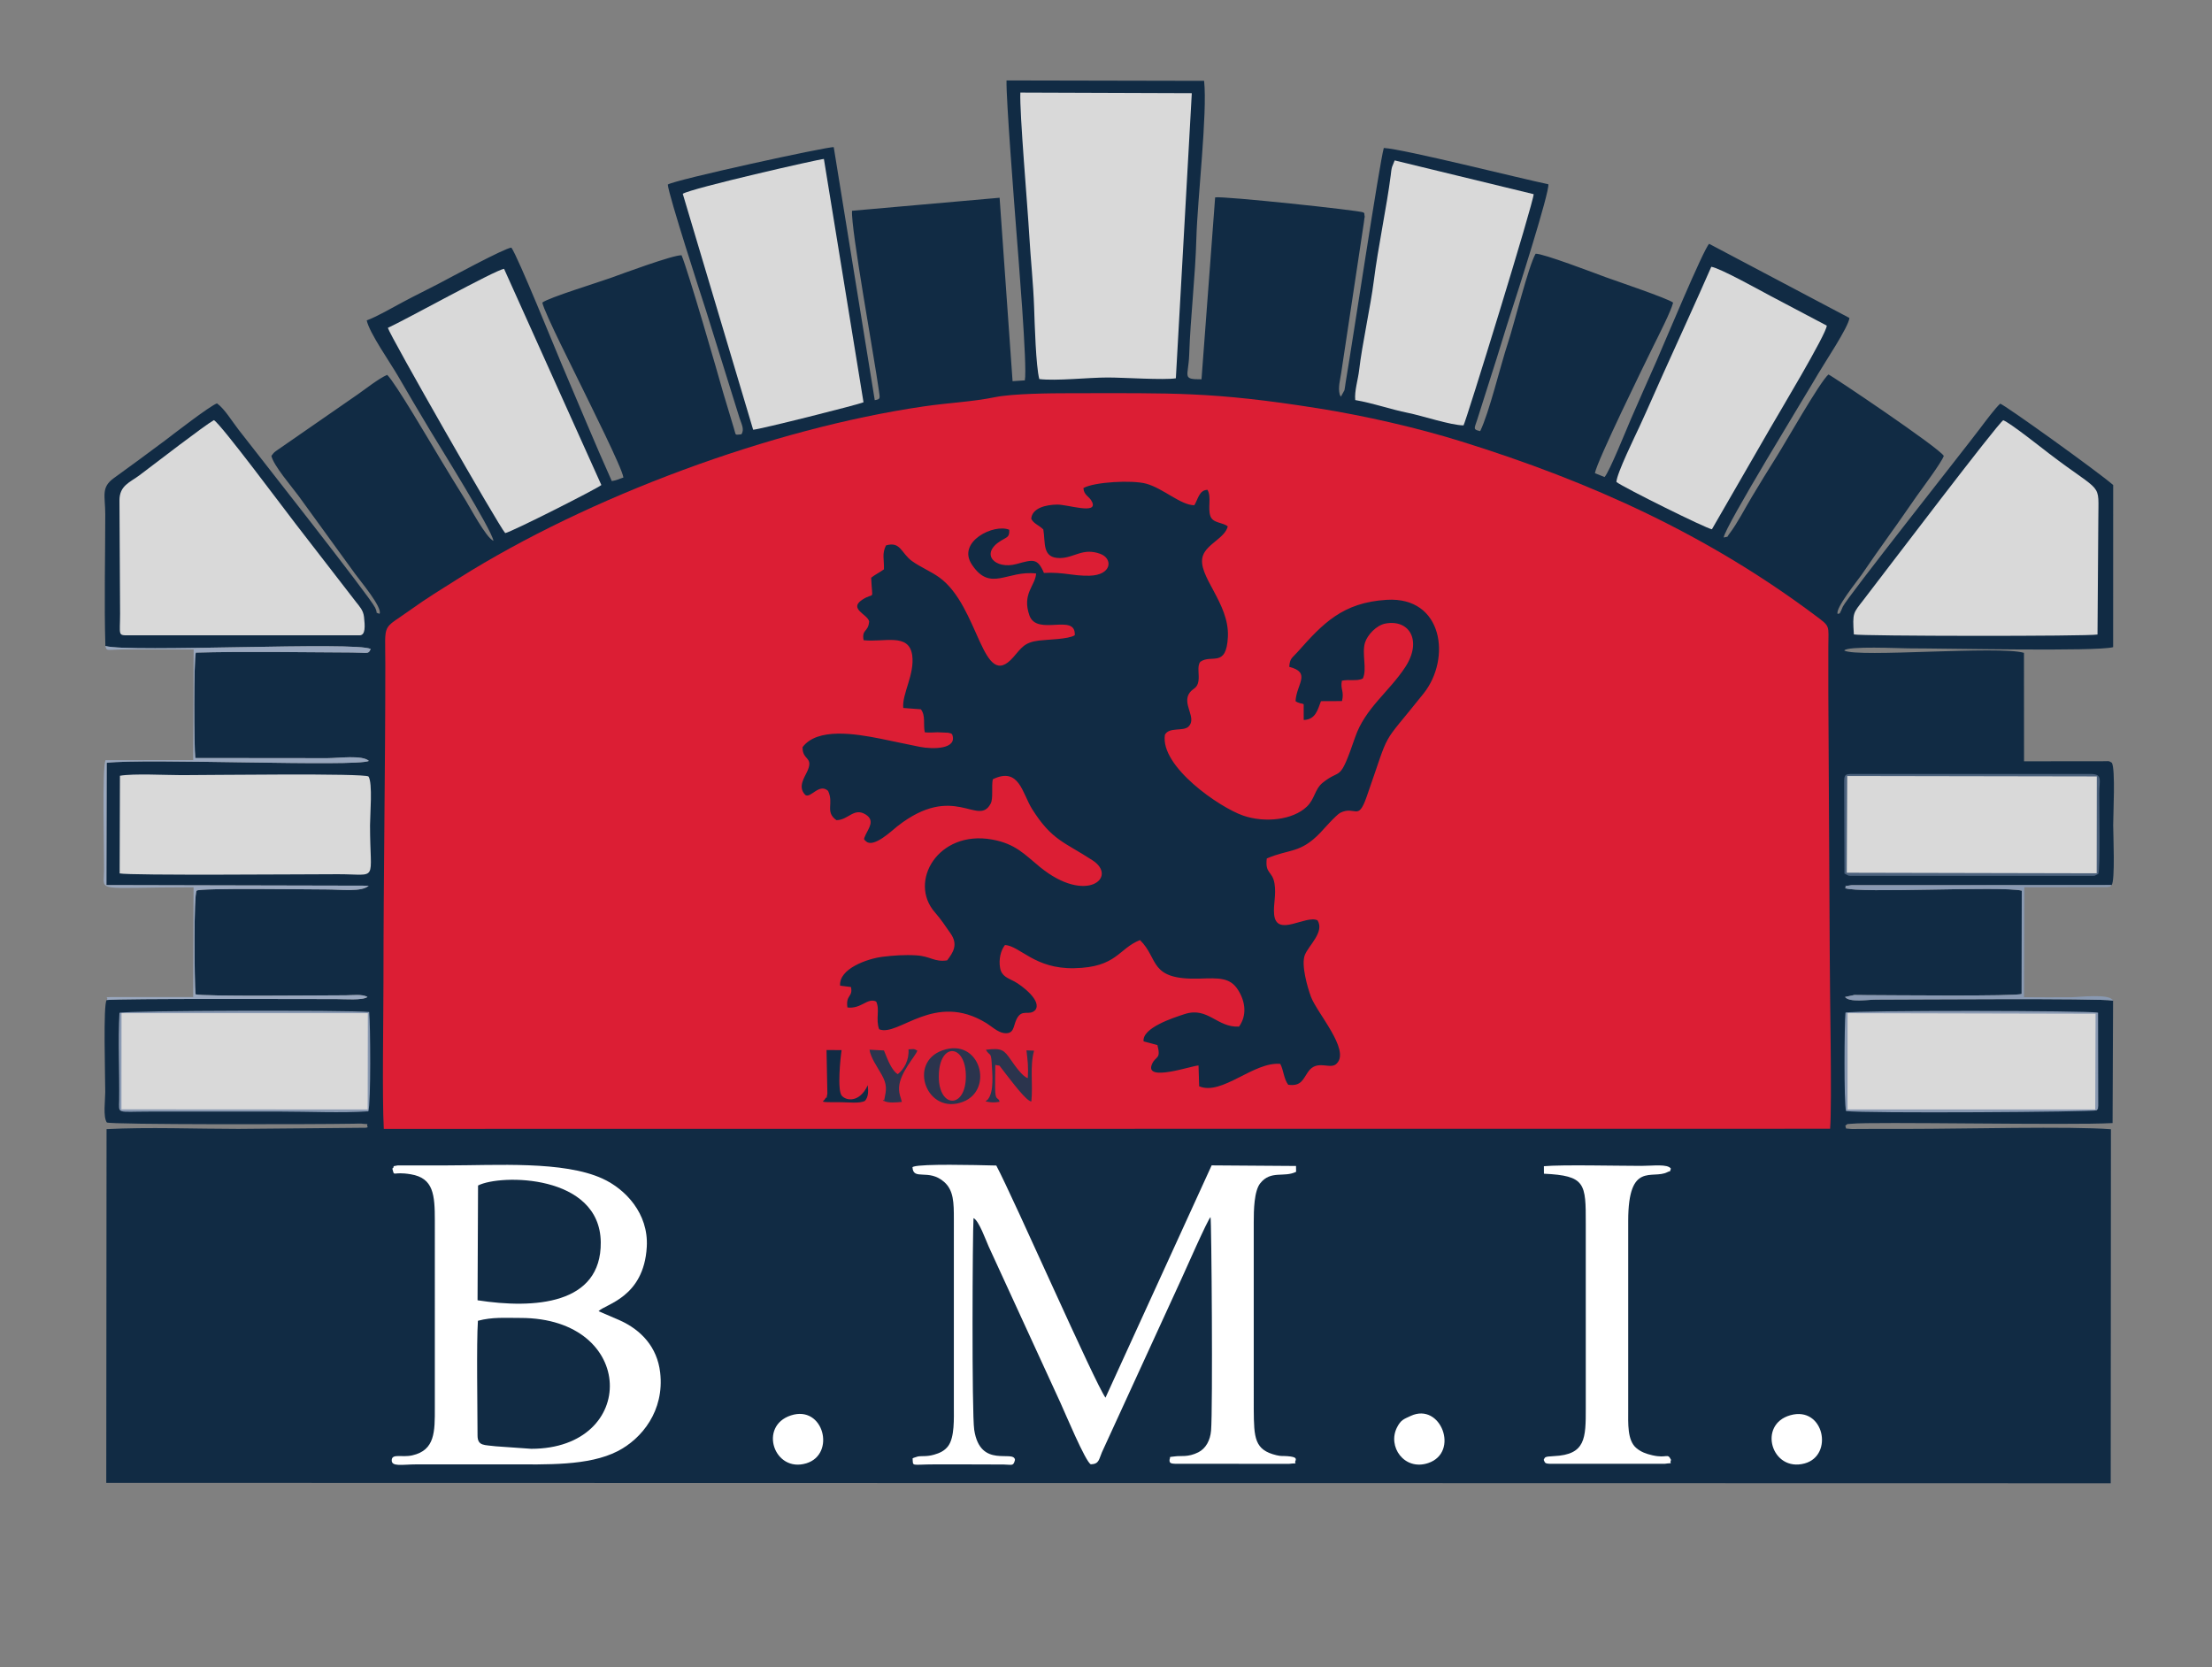 <?xml version="1.0" encoding="UTF-8"?> <!-- Creator: CorelDRAW 2017 --> <svg xmlns="http://www.w3.org/2000/svg" xmlns:xlink="http://www.w3.org/1999/xlink" xml:space="preserve" width="80.396mm" height="60.594mm" style="shape-rendering:geometricPrecision; text-rendering:geometricPrecision; image-rendering:optimizeQuality; fill-rule:evenodd; clip-rule:evenodd" viewBox="0 0 8019.85 6044.51"><rect x="0" y="0" width="8019.85" height="6044.51" fill="#808080" stroke="none"/> <defs> <style type="text/css"> <![CDATA[ .fil8 {fill:none} .fil0 {fill:#112B44} .fil7 {fill:#2B344D} .fil4 {fill:#4C627D} .fil5 {fill:#8999B2} .fil6 {fill:#99A7BE} .fil3 {fill:#D9D9D9} .fil1 {fill:#DC1E34} .fil2 {fill:white} ]]> </style> </defs> <g id="Layer_x0020_1">  <g id="_1176415408"> <path class="fil0" d="M382 2341.99c86.39,24.98 912.09,-17.32 961.99,11.09 -9.68,19.55 -6.56,12.96 -68.14,12.6 -172.57,-1.01 -404.95,-4.29 -565.99,0.4 -7.46,28.31 -6.67,342.43 -1.8,382.16l478.83 0.5c40.39,0 127.14,-12.28 150.47,10.01 -44.27,22.28 -812.61,-10.09 -950.6,6.86l-1.02 443.27 950.99 2.19c-24.15,23.68 -100.34,13.61 -155.4,13.61 -67.28,0 -458.14,-5.85 -468.38,4.37 -11.12,13.67 -8.13,333.14 -4.18,375.81 22.46,8.25 451.9,3.72 544.83,3.62 24.08,-0.02 59.86,-5.19 78.64,6.07 -16.79,13 -83.81,7.66 -111.99,7.66 -121.81,0 -780.64,-2.49 -833.56,3.35 -12.99,15.26 -5.11,275.91 -5.11,333.52 0,30.8 -8.42,89.09 5.59,110.32 9.01,8.42 753.91,7.19 894.32,4.66 4.48,-0.08 25.62,-0.73 28.37,-0.4 36.12,4.43 15.6,-3.78 23.34,13.25 -1.38,0.76 -3.54,-0.01 -4.37,1.78l-464.37 4.17c-154.38,0 -325.89,-7.01 -478.16,0.85l-1.04 1282.31 7267.38 1.52 0.77 -1283.43c-145.34,-11.35 -540.51,-1.25 -729.57,-1.25l-183.59 0.18c-5.44,0.07 -24.11,0.68 -28.2,0.18 -29.03,-3.52 -15.01,2.32 -21.81,-11.87 13.35,-9.44 0.25,-4.59 22.16,-7.11 72.15,-8.31 794.95,6.18 946.99,-2.51l1.81 -444.09c-57.5,-9.14 -730.21,-3.57 -859.65,-3.57 -27.64,0 -96.58,11.28 -112.23,-9.51l34.06 -7.25c12.41,-0.27 26.56,0.41 39.26,0.44 95.96,0.23 544.2,5.05 567.05,-4.28l0.44 -374.42c-76.18,-17.85 -589.7,10.96 -640.69,-9.05 10.65,-11.31 -16.78,-4.16 22.83,-10.68l943.4 -0.41c13.67,-12.72 5.91,-187.68 5.91,-216.75 0,-41.51 8.64,-204.64 -4.92,-226.83 -12.58,-8.27 -11.52,-5.31 -31.89,-5.54l-286.4 0.3 -0.28 -393.21c-92.7,-26.77 -599.65,18.32 -651.55,-8.24 9.11,-17.53 202.91,-8.02 231.76,-8.02 134.24,0 683.36,12.1 743.11,-4.34l0.15 -587.8c-51.9,-45.86 -394.71,-291.89 -409.72,-294.94 -18.32,16.67 -53.1,63.33 -74.84,92.16 -59.44,78.84 -479.44,609.36 -495.74,643.76 -1.43,3.01 -6.18,14.94 -6.6,15.59 -8.46,12.71 3.36,5.48 -12.07,10.91 -9.76,-19.99 71.86,-120.52 86.55,-141.83 36.63,-53.16 65.01,-94.64 100.64,-143.89 38.04,-52.57 67.62,-96.57 98.44,-140.32 18.79,-26.68 90.91,-122.65 99.17,-147.03 -16.41,-29.16 -407.53,-292.05 -418.15,-295.18 -29.95,24.69 -156.65,248.17 -187.38,296.68 -31.05,49.02 -60.83,97.85 -90.9,148.02 -23.4,39.04 -53.2,96.58 -79.94,131.33 -14.08,18.28 0.03,9.14 -21.61,14.99 3.41,-38.06 298.96,-518.37 342.75,-594.02 20.84,-36 111.4,-171.35 113.02,-201.96l-508.52 -268.78c-20.46,19.23 -165.3,366.78 -190.58,424.32 -31.3,71.24 -63.46,142.09 -93.3,211.6 -18.97,44.22 -76.83,188.26 -95.18,209.62l-35.14 -14c8,-44.8 179.94,-395.7 213.08,-462.93 18.43,-37.4 62.5,-123.27 70.55,-155.41 -18.71,-15.23 -210.23,-79.61 -244.81,-92.33 -39.21,-14.42 -228.12,-86.67 -253.82,-84.93 -26.4,46.09 -76.75,251.99 -100.11,322.8 -27.73,84.08 -67.68,252.1 -100.74,320.32 -26.63,-5.65 -21.56,-9.03 -11.54,-39.25l53.4 -168.34c24.37,-74.14 47.58,-155.14 71.53,-227.55 17.12,-51.73 140.53,-437.71 133.52,-459.93 -95.56,-19.48 -523.6,-127.51 -596.37,-131.5 -15.12,50.73 -113.9,706.75 -138.34,849.98 -1.14,6.66 -2.96,22.68 -4.27,28.16l-13.08 23.81c-1.01,-1.37 -2.04,-5.29 -2.32,-4.5 -0.28,0.77 -1.74,-3.33 -2.06,-4.62 -6.25,-24.74 1.78,-51.71 5.42,-76.35l82.28 -545.37c0.31,-2.12 2.46,-18.63 2.49,-19.7 0.37,-16.71 3.38,19.19 -0.31,-8.07 -1.74,-12.85 2.56,-1.02 -3.44,-9.54 -13.83,-7.64 -510.88,-60.34 -537.9,-54.63l-49.45 659.48c-72.52,0.5 -47.37,-9.01 -44.65,-89.13 4.71,-138.78 22.2,-282.14 26.04,-422.18 3.9,-142.28 40.53,-454.41 28.03,-570.69l-716.35 -1.46c-1.79,66.15 28.22,449.18 35.33,542.24 6.25,81.85 40.73,495.66 31.09,545.18l-44.48 2.97 -47.02 -665.1 -535.01 47.25c-4.72,64.28 80.53,530.3 97.24,651.13 4.07,29.47 6.74,31.99 -14.88,35.49l-148.72 -917.24c-14.88,-4.11 -580.02,118.96 -601.68,135.69 3.56,40.54 122.63,407.74 137.3,452.61l122.75 393.49c6.97,21.54 18.86,41.78 6.71,59.33 -25.94,1.84 -18.27,5.7 -27.27,-22.5l-38.38 -127.49c-22.21,-79.62 -127.76,-443.89 -151.16,-499.21 -30.29,-1.46 -217.18,67.67 -256.44,81.99 -41.39,15.08 -228.02,72.4 -248.39,89.68 7.52,37.36 122,261.81 146.91,314.04 21.46,44.99 143.28,286.96 147.06,320.1 -19.01,6.17 -21.24,9.38 -42.1,12.9 -60.51,-134.78 -120.89,-281.44 -181.63,-423.56 -20.72,-48.47 -158.77,-390.41 -182.46,-422.92 -26.7,2.93 -221.43,108.69 -263.39,130.7 -46.81,24.53 -82.38,41.29 -128.64,66.06 -36.64,19.62 -97.35,54.58 -132.45,67.2 10.06,46.24 85.12,152.58 113.61,201.82 38.05,65.76 72.01,123.18 115.46,195.65 34.56,57.69 223.92,360.56 230.51,401.76 -27.08,-11.73 -85.34,-122.07 -101.32,-147.6 -31.54,-50.41 -60.23,-97.34 -93.06,-151.8 -33.38,-55.35 -161.26,-273.93 -190.99,-302.41 -30.65,13.16 -80.72,52.63 -106.64,70.72l-289.01 200.19c-13.8,9.7 -14.03,9.09 -24.08,22.85 7.43,34.89 74.47,112.44 97.69,144.16l205.56 283.25c15.75,22.25 101.42,123.72 88.67,145.19 -19.29,-8.05 -3.6,3.17 -16.13,-22.87 -19.13,-39.82 -435.49,-567.92 -494.9,-644.69 -23.44,-30.3 -51.37,-76.59 -78.23,-95.4 -26.4,9.43 -156.05,110.17 -188.87,134.92 -63.62,47.94 -126.42,93.47 -185.82,136.59 -46.62,33.84 -30.36,64.23 -30.36,130.01 0,158.62 -4.21,319.8 0.41,477.93z"></path> <path class="fil1" d="M1390.28 3558.97c0,134.36 -5.14,416.34 1.23,533.86l5243.74 -0.48c7.27,-88.08 -1.38,-507.16 -1.34,-633.41l-5.11 -950.27c0.04,-53.72 -0.05,-107.44 0.02,-161.15 0.11,-81.8 8.95,-74.05 -45.67,-114.94 -391.85,-293.37 -812.68,-485.11 -1285.78,-632.32 -158.61,-49.36 -348.24,-92.92 -519.09,-120.04 -384.33,-61.02 -528.38,-54.65 -895.23,-54.66 -76.45,0 -211.82,1.38 -276.08,14.49 -81.62,16.65 -166.73,20.09 -256.35,33.13 -553.02,80.4 -1217.77,327.78 -1686.83,623.06 -64.73,40.75 -117.63,73.03 -174.73,114.1 -106.44,76.55 -92.06,40.7 -92.06,198.32 0,386.41 -6.72,765.24 -6.72,1150.32z"></path> <path class="fil0" d="M3928.02 1769.58c1.82,27.5 21.78,28.46 31.79,50.98 20.29,45.65 -88.79,8.35 -126.94,8.84 -40.78,0.51 -90.7,12.19 -94.04,51.32 9.49,18.95 27.54,22.66 43.79,38.89 8.54,47.96 -5.61,104.62 61.08,103.59 52.13,-0.81 81.8,-38.25 145.1,-15.36 47.03,17 43.23,77.52 -38.85,79.43 -59.78,1.4 -93.79,-13.89 -165.03,-10.06 -23.29,-54.77 -39.7,-48.73 -99.1,-32.42 -77.49,21.28 -135.31,-36.39 -56.69,-84.51 22.79,-13.97 31.11,-12.16 30.02,-39.53 -55.4,-23.24 -190.1,43.02 -135.98,125.43 67.11,102.19 127.6,20.54 233.42,33.04 -2.54,44.27 -52.13,72.9 -24.33,151.98 27.2,77.36 169.06,-10.39 164.44,71.85 -23.35,14.89 -98.12,15.31 -130.17,19.32 -53.14,6.64 -62.71,26.14 -92.76,60.45 -112.88,128.9 -122.27,-185.68 -269.29,-290.08 -30.43,-21.61 -67.71,-36.87 -97.52,-58.27 -40.22,-28.89 -41.19,-72.67 -94.62,-57.1 -15.34,30.39 -6.5,49.52 -7.46,86.71 -16.31,12.02 -31.49,18.55 -46.38,30.47 3.9,90.88 14.55,48.73 -32.84,80.17 -49.76,33.01 20.19,52.52 25.53,78.3 -3.11,40.02 -27.43,27.23 -20.14,68.04 73.77,8.44 164.35,-27.76 176.16,54.09 9.98,69.1 -37.86,141.96 -32.32,191.63l63.89 4.82c17.92,23.63 7.8,53.51 14.13,83.42 16.88,1.79 29.56,0.38 46.42,-0.13l38.56 1.7c13.76,3.24 7.82,1.72 14.05,5.36 21.28,54.95 -69.37,55.12 -117.57,45.68 -47.28,-9.26 -95.99,-20.37 -142.61,-29.59 -90.83,-17.95 -228.21,-40.81 -281.95,30.67 -1.21,48.28 39.34,34.51 18.61,84.19 -10.09,24.15 -38.39,59.46 -8.47,89.45 20.09,12.6 49.69,-44.24 82.24,-15.07 22.07,45.41 -12.21,75.96 30.33,106.22 43.41,-0.14 63.01,-47.17 105.91,-20.59 34.96,21.67 10.6,50.42 0.14,73.26 -9.42,20.58 -5.81,16.32 2.4,25 27.97,22.92 93.95,-40.94 112.27,-55.31 206.66,-162.15 293.16,4.55 338.7,-82.77 9.68,-18.53 2.16,-61.35 7.5,-87.81 96.04,-46.74 106.66,50.99 142.54,107.91 72,114.27 117.26,119.32 219.53,186.21 93.23,60.98 -23.25,160.87 -191,24.03 -55.72,-45.48 -88.51,-84.51 -174.07,-99.78 -195.43,-34.87 -304.16,153.11 -206.97,263.96 23.21,26.46 36.87,48.26 56.98,76.78 28.71,40.74 8.34,69.86 -12.51,97.49 -48,6.83 -58.29,-14.9 -112.17,-18.26 -40.95,-2.54 -83.35,0.35 -122.43,5.26 -54.34,6.83 -158.47,43.02 -153.39,104.71l39.25 4.81c8.15,37.47 -19.6,26.82 -12.81,74.15 50.51,6.46 72.52,-36.93 104.29,-21.36 14.22,29.49 -2.81,63.16 10.75,100.5 70.72,28.15 200.25,-138.43 388.86,-22.25 17.33,10.68 41.55,33.36 64.03,36.11 37.2,4.56 32.92,-25.02 45.19,-50.23 19.72,-40.48 45.16,-10.39 67.74,-33.1 26.06,-33.44 -49.76,-90.16 -74.93,-103.61 -24.17,-12.93 -46.96,-18.64 -52.41,-49.49 -5.58,-31.58 2.54,-64.07 17.77,-83 55.28,3.81 107.01,86.87 250.51,84.15 155.46,-2.93 160.2,-70.98 239.01,-102.03 69.97,68.63 30.18,145.45 216.8,139.64 68.75,-2.15 109.38,-4.39 137.95,40.05 28.43,44.2 33,93.97 4.26,134.03 -79.81,4.18 -112.47,-72.79 -196.84,-45.52 -41.42,13.39 -155.55,50.23 -149.16,99.22l50.1 13.3c13.97,53.29 -6.51,38.17 -19.8,69.28 -28.4,66.54 146.38,4.66 168.85,4.69l2.31 75.46c82.84,34.8 197.28,-89.96 294.01,-81.29 12.28,22.68 12.28,53.36 28.84,75.72 47.64,6.22 52.72,-19.27 72.53,-47.44 33.02,-46.95 81.62,-4.39 103.85,-30.04 48.64,-49.64 -72.63,-183.17 -94.2,-242.3 -12.69,-34.78 -35.87,-115.18 -21.94,-150.63 13.53,-34.45 72.34,-83.6 46.03,-125.77 -42.5,-20.6 -149.35,63.58 -157.36,-21.67 -3.42,-36.5 8.27,-69.73 1.42,-111.76 -7.53,-46.1 -34.92,-34.22 -27.99,-90.81 82.61,-35.66 121.12,-16.94 194.75,-94.09 7.77,-8.14 57.49,-64.89 72.45,-71.98 54.44,-25.8 63.24,32.02 94.07,-55.52 91.79,-260.71 44.22,-171.85 207.42,-376.79 100.31,-125.97 70.71,-351.44 -133.54,-339.36 -161.04,9.53 -232.76,87.04 -323.05,188.62 -20.84,23.45 -28.48,22.9 -30.64,54.31 81.01,21.19 26.23,62.31 22.78,124.4 6.84,4.87 3.85,2.92 14.02,6.73 7.38,2.77 5.97,0.36 15.5,4.39l0.13 57.19c43.1,-1.37 50.57,-36.76 62.52,-68.18l76.23 -0.33c8.79,-36.47 -6.56,-41.22 -0.43,-73.86 28.45,-5.82 54.05,2.74 75.86,-7.79 16.62,-34.22 -4.69,-90.98 8.31,-131.12 8.51,-26.25 40.2,-62.32 74.57,-68.45 87.69,-15.69 132.97,63.98 70.73,158.62 -58.96,89.64 -145.17,148.66 -181.19,253.27 -58.79,170.67 -49.23,110.03 -117.66,165.24 -29.11,23.47 -28.5,58.85 -57.4,86.6 -50.76,48.77 -151.93,59.8 -230.73,32.83 -84.96,-29.1 -301.5,-177.52 -284.09,-292.88 14.67,-29.68 66.9,-11.28 85.87,-30.16 31.84,-31.71 -26.2,-82.55 4.23,-123.09 12.29,-16.38 27.03,-14.56 31.47,-41.41 4.02,-24.28 -5.99,-53.5 6.77,-70.2 40.68,-29 94.45,23.77 100.03,-90.61 6.03,-123.32 -113.81,-222.9 -90.88,-293.15 14.23,-43.6 80.35,-65.02 90.42,-107.17 -18.49,-15.33 -53.99,-10.98 -63.11,-37.61 -10.17,-29.67 4.83,-68.88 -10.45,-94.93 -30.31,0.83 -33.87,33.71 -47.7,55.83 -49.04,-0.03 -112.02,-60.68 -174,-77.99 -50.48,-14.1 -189.12,-6.65 -228.08,15.76z"></path> <path class="fil2" d="M1422.46 4236.95c9.17,32.5 -3.2,8.56 67.45,20.55 81.98,13.91 86.66,74.13 86.63,168.38l-0.01 677.98c0.14,86.26 1.21,153.91 -81.92,172.61 -37.05,8.33 -72.39,-7.23 -74.31,16.33 -2.13,26.42 38.41,16.38 89.02,16.35l333.55 0c138.8,0.04 290.84,6.14 396.28,-47.79 88.11,-45.08 170.31,-146.74 154.34,-285.14 -10.68,-92.62 -69.27,-154.32 -145.29,-188.78l-78.03 -33.69c23.71,-25.63 164.52,-48.76 174.8,-233.52 6.72,-121.04 -77.59,-209.22 -160.52,-247.14 -141.94,-64.9 -383.6,-47.88 -563.94,-47.88l-178.18 -0.03c-31.28,6.35 -4.77,-1.31 -19.87,11.77z"></path> <path class="fil3" d="M3768.05 1374.27c62.17,7.52 176.99,-5.69 248.41,-5.65 57.65,0.03 204.3,9.85 246.73,2.88l57.82 -1033.69 -621.64 -2.22c-3.24,72.07 26.22,410.87 32.29,517.25 4.93,86.03 14.68,175.18 17.6,260.91 2.05,60.63 6.42,213.23 18.79,260.53z"></path> <path class="fil2" d="M3308.27 4231.39c2.31,50.89 58.45,3.84 115.06,53.92 34.27,30.34 35.07,74.93 34.99,135.02l-0.02 677.96c0.02,44.04 3.06,112.44 -20.56,144.27 -13.4,18.07 -31.64,25.76 -50.94,31.33 -27.68,8.01 -43.03,3.7 -59.45,6.75l-14.21 4.53c-1.15,0.41 -3,1.19 -4.36,2.06 1.94,31.21 -6.59,22.02 79.51,21.91 33.36,-0.04 66.72,-0.02 100.06,-0.01l150.48 0.46c31.42,0.56 35.02,6.85 41.13,-16.8 -4.31,-38.58 -126.21,34.4 -147.84,-109.08 -9.17,-60.9 -6.12,-714.26 -2.53,-767.44 19.41,8.46 45.15,81.47 54.8,102.58l260.54 567.34c12.51,26.56 92.61,219.11 110.4,222.68 30.1,-0.96 28.87,-18.69 39.78,-43.46l288.3 -628.7c10.38,-22.47 97.55,-220.5 105.52,-223.81 3.6,11.1 8.6,694.78 1.91,773.82 -2.98,35.23 -18.89,64.77 -46.16,78.59 -37.2,18.86 -64.17,11.72 -84.05,14.76 -26.6,4.07 -14.86,-2.28 -20.4,12.72 -0.28,13.98 4.37,14.63 42.77,14.14l390.16 0.32c41.7,-5.28 15.04,6.52 24.94,-14.45 -1.35,-2.45 6.41,-10.72 -30.92,-13.47 -17.47,-1.29 -21.31,0.9 -39.3,-3.42 -79.79,-19.15 -81.53,-62.63 -82.28,-166.49l-0.02 -678.16c0.01,-43.91 1.09,-113.38 23.81,-141.6 38.63,-47.97 85.84,-19.36 129.81,-41.28l-0.38 -21.11 -305.88 -2.17 -384.87 842.2c-37.86,-51.47 -332.11,-721.22 -395.88,-841.64 -82.65,-2.06 -266.35,-6.39 -299.42,3.86 -1.18,0.37 -3.08,1.07 -4.49,1.88z"></path> <path class="fil3" d="M6721.44 2300.13c25.53,6.41 851.14,7.27 883.32,0.33l2.91 -414.17c-0.21,-144.25 21.43,-89.21 -179.76,-242.88 -27.62,-21.09 -139.73,-110.34 -164.96,-119.78 -20.84,12.52 -422.92,542.44 -506.4,650.97 -37.72,49.03 -40.57,45.37 -35.11,125.53z"></path> <path class="fil3" d="M433.15 1814.04l2.23 411.23c-0.13,77.68 -8.63,78.12 28.83,78.12l839.42 0c22.32,0 19.72,-34.48 16.14,-66.8 -2.64,-23.83 -16.1,-37.8 -28.82,-53.94l-218.24 -282.25c-38.55,-49.48 -272.88,-364.77 -297.2,-377.13 -32.48,17.76 -211.92,156.2 -269.4,199.49 -34.77,26.18 -72.97,37.25 -72.97,91.29z"></path> <path class="fil3" d="M2475.42 702.62l255.21 855.38c21.69,-0.53 381.18,-90.84 400.12,-99.61l-143.6 -882.07c-16.11,0.17 -479.98,105.99 -511.74,126.3z"></path> <path class="fil3" d="M4913.59 1450.44c66.93,11.58 126.94,33.47 192.04,46.65 52.24,10.56 153.17,44.53 200.54,45.15 8.56,-12.48 254.97,-811.15 254.27,-838.27l-503.9 -122.34 -9.54 23.73c-2.83,10.43 -3.29,18.78 -4.71,29.94 -14.64,114.83 -45.78,259.03 -61.47,383.51 -11.57,91.81 -42.59,230.91 -53.1,322.98 -3.94,34.4 -17.51,75.94 -14.14,108.65z"></path> <path class="fil3" d="M1406.27 1188.65c5.83,25.39 403.33,721.41 425.48,744.11 23,-4.01 332.95,-160.85 348.56,-174.29l-352.8 -783.89c-32.9,4.85 -356.87,184.78 -421.24,214.07z"></path> <path class="fil3" d="M5860.42 1747.36c25.14,19.79 326.78,169.48 346.32,171.53l211.22 -366.09c25.56,-44.62 205.66,-344.28 205.16,-372.26l-203.23 -107.25c-36.91,-19.51 -183.13,-101.19 -215.41,-106.08 -53.87,123.22 -115.76,257.79 -173.98,386.84 -28.76,63.76 -54.71,124.04 -86.33,192.57 -14.74,31.93 -82.61,170.09 -83.75,200.75z"></path> <path class="fil4" d="M6686.2 2836.54l1.08 330.36c17.4,9.07 10.81,8.6 30.88,8.6l861.66 0c20.99,0 10.94,0.38 27.79,-7.11 7.52,-20.37 3.13,-240.47 3.34,-292.95 0.17,-46.14 13.83,-69.36 -31.13,-69.36l-861.66 0c-28.53,0.02 -31.96,1.19 -31.96,30.46z"></path> <path class="fil5" d="M6693.06 4028.09c63.66,9.1 897.04,3.39 908.73,-2.54 8.31,-12.58 2.67,3.07 5.63,-16.74l-0.67 -337.34c-30.34,-8.05 -881.27,-8.57 -915.8,-0.23 -3.91,45.95 -6.04,323.92 2.11,356.85z"></path> <path class="fil5" d="M1335.43 4029.18c9.59,-29.71 7.65,-316.11 3.05,-360.1 -69.13,-7.18 -878.17,-5.7 -905.34,2.96 -5.87,100.95 0.32,212.66 -1.12,315.22 -0.75,53.29 -11.47,42.85 110.02,42.84l478.08 0c99.96,0 217.47,5.63 315.3,-0.93z"></path> <path class="fil3" d="M433.81 3166.59c38.13,8.14 683.85,2.88 792,2.88 148.77,0 115.77,32.21 115.77,-177.32 0,-38.25 10.05,-153.29 -5.46,-176.82 -13.21,-12.76 -580.77,-5.08 -677.34,-5.08 -56.39,0 -174.82,-6.42 -223.94,2.27l-1.04 354.07z"></path> <polygon class="fil3" points="6695.62,3164.1 7601.76,3166.12 7602.23,2815.03 6697.3,2813.47 "></polygon> <polygon class="fil3" points="6698.38,4022.4 7596.5,4022.35 7597.75,3675.29 6698.55,3673.34 "></polygon> <polygon class="fil3" points="440.28,4021.89 1333.05,4022.41 1333.62,3673.4 440.57,3673.38 "></polygon> <path class="fil0" d="M1732.72 4788.51c-5.57,83.26 -1.42,316.91 -1.37,415.37 0.02,40.16 25.54,34.17 67.07,39.77l127.82 9.02c388.45,-0.39 383.44,-474.43 -38.9,-474.43 -57.9,0 -102.45,-3.63 -154.62,10.27z"></path> <path class="fil2" d="M5597.76 4255.32c151.04,7.15 151.87,35 151.63,181.67l0.02 666.86c0.21,111.06 -0.43,170 -115.47,175.32 -36.52,1.69 -31.86,4.48 -37.06,13.63 6.36,13.08 1.15,15.14 48.26,14.1l389.93 0.18c37.13,-5.12 15.62,3.8 23.43,-14.27 -13.36,-26.76 -12.75,-4.1 -67.62,-16.66 -22.69,-5.2 -41.21,-11.87 -58.31,-26.34 -33.19,-28.07 -29.29,-89.19 -29.33,-140.38l-0.01 -683.54c0.29,-217.56 87.49,-148.45 141.91,-176.17 14.47,-7.37 6.41,3.7 12.85,-12.77 -11.8,-17.82 -64.71,-10.03 -106.99,-10.04 -88.72,-0.01 -288.22,-4.78 -353.42,1.22l0.17 27.19z"></path> <path class="fil0" d="M1733.21 4298.06l-1.8 416.1c205.08,31.8 449.26,16.15 446.7,-210.5 -2.8,-247.38 -363.89,-247.37 -444.9,-205.59z"></path> <path class="fil6" d="M386.7 3625.56c52.92,-5.85 711.75,-3.35 833.56,-3.35 28.18,0 95.21,5.34 111.99,-7.66 -18.77,-11.25 -54.56,-6.09 -78.64,-6.07 -92.93,0.1 -522.36,4.63 -544.83,-3.62 -3.95,-42.67 -6.94,-362.15 4.18,-375.81 10.23,-10.21 401.09,-4.37 468.38,-4.37 55.05,0 131.25,10.08 155.4,-13.61l-950.99 -2.19 1.02 -443.27c137.99,-16.95 906.33,15.41 950.6,-6.86 -23.33,-22.29 -110.08,-10.01 -150.47,-10.01l-478.83 -0.5c-4.88,-39.73 -5.67,-353.85 1.8,-382.16 161.03,-4.69 393.41,-1.41 565.99,-0.4 61.58,0.36 58.47,6.95 68.14,-12.6 -49.9,-28.41 -875.6,13.89 -961.99,-11.09 5.11,20.66 4.73,12.93 65.52,12.62l254.58 -0.01 -1.56 401.14 -318.08 0.35c-12.69,30.71 -4.48,324.75 -5.33,402.87 -0.87,78.31 -34.5,57.85 324.68,57.85l-1.31 398 -297.45 0c-31.6,1.81 -6.78,-1.44 -16.37,10.75z"></path> <path class="fil7" d="M3416.85 3808.2c-126.84,44.92 -56.51,236.54 74.44,186.48 114.2,-43.64 62.07,-234.84 -74.44,-186.48z"></path> <path class="fil5" d="M7661.2 3627.63c-12.03,-26.81 -123.57,-12.08 -153.65,-12.08 -56.35,0 -112.98,0.56 -169.29,-0.27l1.14 -398.51 301.01 -0.73c15.51,-3.22 6.13,2.09 15.26,-7.14l-943.4 0.41c-39.61,6.52 -12.18,-0.63 -22.83,10.68 50.99,20.01 564.51,-8.8 640.69,9.05l-0.44 374.42c-22.85,9.33 -471.09,4.51 -567.05,4.28 -12.7,-0.03 -26.85,-0.71 -39.26,-0.44l-34.06 7.25c15.65,20.79 84.59,9.51 112.23,9.51 129.44,0 802.15,-5.57 859.65,3.57z"></path> <path class="fil2" d="M5114.73 5133.44c-25.37,11.82 -35.46,14.14 -49.41,41.05 -36.26,70 26.34,159.06 112.96,129.81 114.47,-38.65 45.47,-221.64 -63.55,-170.86z"></path> <path class="fil2" d="M6491.37 5130.85c-120.09,33.67 -68.32,207.42 51.45,174.91 106.71,-28.96 70.09,-209 -51.45,-174.91z"></path> <path class="fil2" d="M2867.64 5131.57c-118.79,38.77 -60.97,209.41 55.94,173.66 107.65,-32.93 62.78,-212.41 -55.94,-173.66z"></path> <path class="fil7" d="M3624.28 3994.52c-5.72,-20.64 -16.1,1.64 -16.35,-51.76 -0.12,-27.11 0.29,-54.85 0.6,-82.01 23.97,6.78 5.46,-8.26 38.99,33.83 18.44,23.14 73.87,98.43 91.81,98.84 6.36,-64.13 -6.09,-127.29 9.79,-184.16l-27.52 -1.19c4.37,38.89 7.2,56.6 4.87,100.71 -19.81,-5.52 -48.61,-47.82 -61.12,-65.77 -25.28,-36.28 -32.77,-44.59 -90.97,-37.01 13.77,23.54 18.74,6.67 21.04,47.05 2.27,39.81 9.32,104.55 -13.94,133.1 -5.13,6.29 -18.03,6.01 6.99,9.69 13.42,1.99 22.73,0.6 35.8,-1.33z"></path> <path class="fil1" d="M3403.78 3903.52c0,115.24 97.23,116.93 98.08,-0.08 0.87,-120.3 -98.08,-126.92 -98.08,0.08z"></path> <path class="fil7" d="M3254.86 3894.45c-16.87,-9.34 -32.42,-42.35 -39.82,-60.9l-10.2 -25.1 -52.34 -2.68c4.19,28.83 27.97,61.97 43.88,90.16 20.76,36.76 17.32,54.81 9.96,90.06 -3.34,16.03 -9.54,-7.91 -0.49,6 15.71,7.5 42.76,5.09 63.81,3.04 -2.07,-12.83 -11.2,-28.17 -9.99,-52.6 2.74,-54.43 60.71,-114.24 66.22,-133.38 -13.56,-8.02 -13.38,-5.09 -32.03,-4.56 2.62,39.28 -15.94,71.93 -38.99,89.97z"></path> <path class="fil0" d="M3136.22 3991.01c12.1,-14.33 12.44,-32.36 10.04,-56.61 -29.87,64.47 -78.34,56.7 -94.09,38.3 -17.45,-18.51 -4.94,-139.85 -0.88,-165.45l-54.58 -0.38 3.02 158.13c-5.89,31.48 -0.12,3.33 -8.91,20.18 -4.85,9.29 -30.1,11.33 58.33,10.97 25.62,-0.1 68.85,5.57 87.07,-5.14z"></path> </g> <rect class="fil8" width="8019.85" height="6044.51"></rect> </g> </svg> 